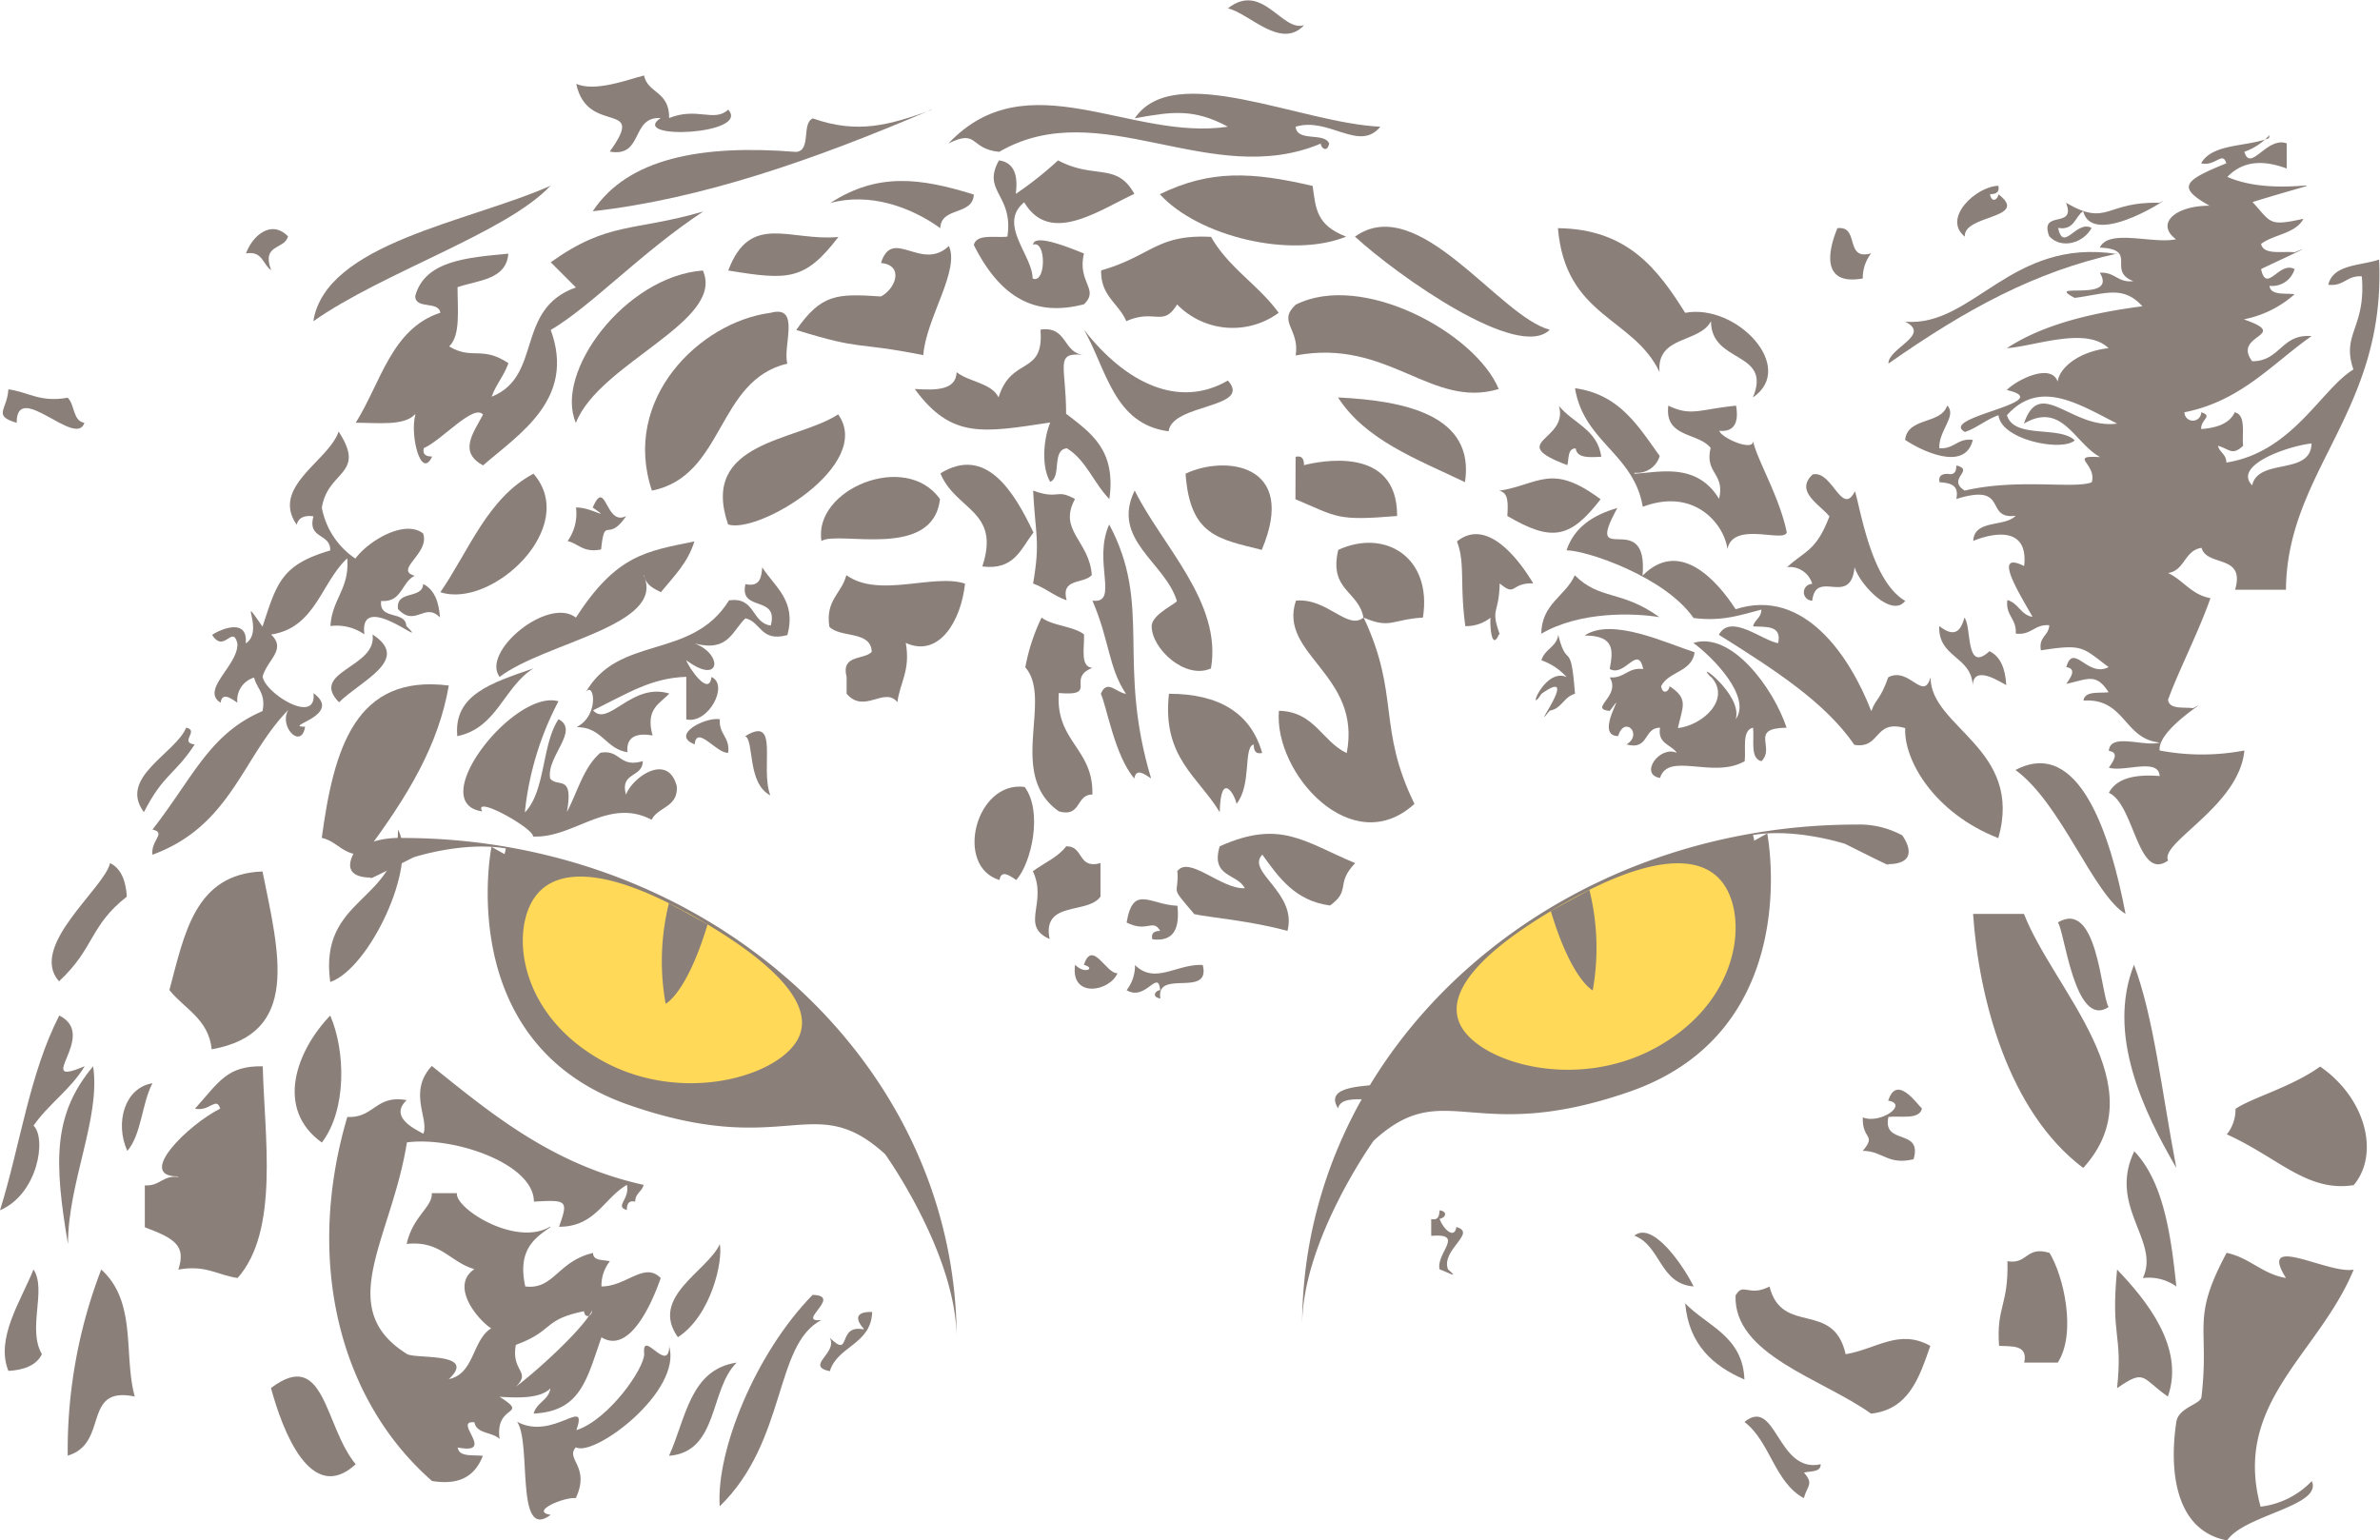 <svg xmlns="http://www.w3.org/2000/svg" viewBox="0 0 283.96 183.83"><defs><style>.cls-1{fill:#ffd957;}.cls-2,.cls-3{fill:#8b7f7a;}.cls-3{fill-rule:evenodd;}</style></defs><g id="Layer_2" data-name="Layer 2"><g id="Layer_1-2" data-name="Layer 1"><path class="cls-1" d="M70.29,104.19c-3.8-.75-7.36.81-8.75,4.43-1.48,3.84,4.17,16.81,11.77,20.15,4.14,1.81,28.47,5.63,23.56-6.33C93.24,113.6,79,105.9,70.29,104.19"></path><path class="cls-1" d="M199.59,102.61c3.8-.75,7.37.8,8.76,4.42,1.47,3.85-4.18,16.81-11.77,20.15-4.14,1.82-28.69,5.15-23.78-6.81,3.64-8.84,18.12-16.06,26.79-17.76"></path><path class="cls-2" d="M226.88,99.65a10.66,10.66,0,0,0-5.34-1.25c-36.58,0-66.18,26.74-66.18,59.78,0-10.14,8.53-22.05,8.53-22.05,8.55-7.83,11.74.71,30.61-5.88,21-7.35,16.35-30.79,16.35-30.79l-1.56.87c0-.23-.09-.45-.14-.68,5.09-.87,11,1.06,11,1.06,6.76,3.39,5,2.42,5,2.42,4.45,0,1.78-3.48,1.78-3.48M206,106.07c2.46,4.43,1.11,13.67-8.35,18.91s-20.87,1.93-23.32-2.5,3.8-10,13.27-15.22,15.95-5.62,18.4-1.19"></path><path class="cls-2" d="M189.63,106.19a28.74,28.74,0,0,1,.4,12s-2.54-1.24-5-9.47"></path><path class="cls-2" d="M47.91,100a10.64,10.64,0,0,0-5.34,1.25s-2.67,3.48,1.77,3.48c0,0-1.77,1,5-2.42,0,0,5.87-1.93,11-1.06,0,.23-.09.45-.14.68l-1.56-.87S53.92,124.5,75,131.85c18.86,6.59,22-1.95,30.6,5.88,0,0,8.54,11.91,8.54,22.05,0-33-29.6-59.78-66.18-59.78m33.92,8.86c9.47,5.24,15.73,10.79,13.27,15.22s-13.84,7.75-23.31,2.5S61,112.1,63.43,107.67s8.94-4.06,18.4,1.19"></path><path class="cls-2" d="M79.81,107.79a28.65,28.65,0,0,0-.39,12s2.53-1.24,5-9.48"></path><path class="cls-3" d="M146.5,1c4.1-3.25,6.47,2.88,9.1,2-2.78,3-6.58-1.45-9.1-2"></path><path class="cls-3" d="M111.14,13.08C97,19.15,83.59,23.76,70.72,25.21c4.15-6.3,12.9-8,24.26-7.08,1.86-.15.61-3.42,2-4,5.41,1.91,9.17.77,14.14-1"></path><path class="cls-3" d="M237.43,23.18c.2,1.15,1,.56,1,0,3.84,2.94-4.24,2.42-4,5.06-2.74-2.17,1.32-6,4-6.07.18.86-.4,1-1,1"></path><path class="cls-3" d="M34.35,28.24c-.43,1.58-3.18.86-2,4-1-.66-1-2.33-3-2,.74-2.06,3-4.13,5.05-2"></path><path class="cls-3" d="M86.89,32.28c2.61-7,7.37-3.45,13.14-4-4,5.23-6,5.18-13.14,4"></path><path class="cls-3" d="M185.91,27.23c8.31.1,11.9,4.93,15.15,10.1,6.12-1.15,13.35,6.51,8.08,10.1,2.33-5.57-5-4-5-9.09C202.72,41,197.62,40,198,44.4c-3.11-6.57-11.23-6.54-12.12-17.17"></path><path class="cls-3" d="M144.48,28.24c2.05,3.67,5.68,5.77,8.08,9.09a9.26,9.26,0,0,1-12.12-1c-1.68,2.77-2.65.48-6.06,2-.9-2.13-3.08-3-3-6.06,6-1.72,6.64-4.35,13.13-4"></path><path class="cls-3" d="M113.16,29.25c1.5,2.88-2.69,8.73-3,13.13-8.44-1.67-7-.48-15.16-3,3-4.31,4.87-4.36,10.11-4,1.75-.92,2.79-3.72,0-4,1.38-4.35,4.78,1.07,8.08-2"></path><path class="cls-3" d="M83.86,32.28c2.72,6.08-12.35,11-15.15,18.18-2.63-6,5.86-17.47,15.15-18.18"></path><path class="cls-3" d="M178.83,46.42c-8.07,2.45-13.18-6.1-24.24-4,.5-3.18-2.21-4,0-6.06,7.93-4,21.49,3.39,24.24,10.1"></path><path class="cls-3" d="M91.94,37.33c3.65-1,1.41,4,2,6.06-8.49,2-7.46,13.42-16.16,15.16C74.11,47.6,83.51,38.42,91.94,37.33"></path><path class="cls-3" d="M129.33,39.35c5,6.42,11.35,9.45,17.17,6.06,3,3.35-6.67,2.72-7.07,6.06-6.56-.85-7.41-7.41-10.1-12.12"></path><path class="cls-3" d="M2,50.46c-2.94-.87-1.14-1.51-1-4,2.37.32,3.79,1.6,7.07,1,.87.82.6,2.77,2,3-1,3.08-8.1-5.19-8.08,0"></path><path class="cls-3" d="M159.64,47.43c8,.39,16.36,2.11,15.15,10.11-5.69-2.73-11.86-5-15.15-10.11"></path><path class="cls-3" d="M191,54.51c-1.44.08-2.86.16-3-1-1,0-.79,1.23-1,2-7.47-2.82.21-2.87-1-7.07,1.65,2.05,4.61,2.8,5.05,6.07"></path><path class="cls-3" d="M100,49.45c4.3,6-9.46,14.31-13.13,13.14-3.44-10,8.21-9.9,13.13-13.14"></path><path class="cls-3" d="M150.54,65.62c-5.14-1.3-8.56-1.67-9.09-9.09,4.66-2.23,13.47-1.25,9.09,9.09"></path><path class="cls-3" d="M154.58,54.51c.87-.19,1,.39,1,1,1.79-.45,11.16-2.46,11.11,6.07-7.32.6-7.06.12-12.13-2Z"></path><path class="cls-3" d="M123.26,63.6c-1.46,1.9-2.25,4.48-6.06,4,2.22-6.7-3.17-6.66-5-11.11,5.41-3.34,8.76,2.11,11.11,7.07"></path><path class="cls-3" d="M63.65,56.53c5.56,6.38-5,16.17-11.11,14.14,3.44-5,5.62-11.22,11.11-14.14"></path><path class="cls-3" d="M112.15,59.56c-.84,7.33-12.13,3.72-14.14,5-1-6.17,10.07-10.77,14.14-5"></path><path class="cls-3" d="M179.84,61.58c.09-1.44.17-2.86-1-3,4.86-.8,6.25-3.38,12.13,1-3.63,4.69-5.81,5.11-11.12,2"></path><path class="cls-3" d="M123.26,58.55c3.18,1.14,2.67-.29,5,1-2.07,3.77,1.75,5,2,9.09-1,1.08-3.73.32-3,3-1.5-.52-2.55-1.49-4-2,.87-5.1.28-5.65,0-11.11"></path><path class="cls-3" d="M70.72,60.57c1.59-3.7,1.51,2.35,4,1-2.24,3.33-2.56-.2-3,4-2.12.43-2.68-.69-4-1a5.62,5.62,0,0,0,1-4c1.66-.09,4.4,1.68,2,0"></path><path class="cls-3" d="M76.79,68.65c2.77,6-11.77,8-17.18,12.13-2.25-3,5.8-9.64,9.1-7.08,4.87-7.52,8.38-7.9,14.14-9.09-.79,2.58-2.51,4.23-4,6.06-.9-.45-1.81-.89-2-2"></path><path class="cls-3" d="M101,68.65c3.88,2.78,10.43-.25,14.14,1-.49,4.55-3.16,8.87-7.07,7.07.58,3.28-.69,4.7-1,7.07-1.57-1.9-3.94,1.46-6.06-1v-2c-.7-2.72,2.08-2,3-3-.1-2.59-3.77-1.62-5.06-3-.48-3.18,1.44-3.95,2-6.06"></path><path class="cls-3" d="M47.49,72.69c-.31-2.33,2.92-1.12,3-3,1.35.67,1.88,2.16,2,4-1.79-1.89-2.95,1.21-5-1"></path><path class="cls-3" d="M124.27,73.7c1.33,1,3.73,1,5.06,2,.08,1.6-.49,3.86,1,4-3.19,1.28.8,3.42-4,3-.42,5.8,4.16,6.62,4,12.12-2,0-1.29,2.76-4,2-6.24-4.38-.67-13.35-4-17.18a23.33,23.33,0,0,1,2-6.06"></path><path class="cls-3" d="M44.45,75.72c4.66,3-1.38,5.49-4,8.09-3.62-3.69,4.59-4.13,4-8.09"></path><path class="cls-3" d="M53.55,81.79c-1.23,7.1-4.79,13.11-10.1,20.2-2.52.16-3.13-1.58-5.06-2,1.44-10.65,4-19.6,15.16-18.18"></path><path class="cls-3" d="M85.88,85.83c-.13,1.81,1.24,2.13,1,4-1.34.15-3.76-3.4-4-1-2.95-1.13,1.28-3.29,3-3"></path><path class="cls-3" d="M88.91,87.85c4.17-2.56,1.73,3.77,3,7.07-2.8-1.44-1.91-6.57-3-7.07"></path><path class="cls-3" d="M122.25,93.91c2.19,2.92.83,9.06-1,11.11-.9-.62-1.8-1.22-2,0-5.42-1.62-2.86-11.87,3-11.11"></path><path class="cls-3" d="M47.49,99c2.36,4.35-3.43,16.6-8.09,18.19C38,107,47.49,107.72,47.49,99"></path><path class="cls-3" d="M127.3,101c2,0,1.29,2.76,4,2v4c-1.54,2.17-7,.43-6.07,5.06-3.59-1.59-.2-4.3-2-8.09,1.35-1,3-1.66,4-3"></path><path class="cls-3" d="M31.32,104c2,9.86,4.55,19.34-6.06,21.22-.39-3.65-3.26-4.82-5.05-7.07,1.79-6.63,3-13.86,11.11-14.15"></path><path class="cls-3" d="M138.42,111.09c-.88-1.53-1.51.27-4-1,.77-4.61,2.79-2.11,6.06-2,.28,2.64-.37,4.34-3,4-.19-.86.39-1,1-1"></path><path class="cls-3" d="M235.41,109.06h6.07c3.58,9.19,16,20.52,7.07,30.32-9-6.76-12.47-20.39-13.14-30.32"></path><path class="cls-3" d="M245.52,110.08c4.74-2.84,5.13,8.59,6.06,10.1-4.08,2.68-5.26-9.22-6.06-10.1"></path><path class="cls-3" d="M129.33,115.13c1-3.1,2.69,1.16,4,1-.9,2.2-5.64,3.08-5.06-1,1.16,1.21,2.57.39,1,0"></path><path class="cls-3" d="M254.61,115.13c2.35,6.25,3.29,15,5.05,24.25-3.92-6.77-8.34-15.92-5.05-24.25"></path><path class="cls-3" d="M10.1,127.25C8.44,130,5.82,131.72,4,134.33c1.57,1.49.54,8.16-4,10.1,2.41-7.72,3.49-16.25,7.07-23.24,4.81,2.37-3.3,8.74,3,6.06"></path><path class="cls-3" d="M39.4,121.19c1.82,4.19,2,11.22-1,15.16-5.65-4.06-3-11,1-15.16"></path><path class="cls-3" d="M18.19,129.27c-1.28,2.43-1.3,6.11-3,8.08-1.51-3.35-.32-7.54,3-8.08"></path><path class="cls-3" d="M254.61,137.35c3.46,3.61,4.39,9.76,5.05,16.17a5.67,5.67,0,0,0-4-1c2.14-4.43-4.22-8.53-1-15.16"></path><path class="cls-3" d="M244.51,149.48c1.7,2.76,3.28,9.61,1,13.13h-4c.47-2.15-1.45-1.92-3-2-.34-4.75,1.13-4.73,1-10.1,2.43.41,2.19-1.85,5-1"></path><path class="cls-3" d="M201.06,155.54c2.66,2.74,6.87,3.91,7.07,9.09-3.75-1.63-6.62-4.15-7.07-9.09"></path><path class="cls-3" d="M87.9,162.61c-3.26,3.14-2.14,10.67-8.08,11.12,2-4.36,2.48-10.32,8.08-11.12"></path><path class="cls-3" d="M42.44,174.74c-5.34,4.91-8.73-4-10.11-9.1,6.48-4.89,6.34,4.57,10.11,9.1"></path><path class="cls-3" d="M215.21,178.78c-3.5-1.89-4-6.75-7.08-9.09,3.82-3.09,3.88,6.19,9.1,5.05,0,1-1.24.78-2,1,1.21,1.33.39,1.59,0,3"></path><path class="cls-3" d="M79.82,14.09c3.39-1.36,5.34.55,7.07-1,2.69,3-11.93,3.66-8.08,1-3.58-.21-2,4.74-6.06,4,4.53-6.28-2.67-1.8-4-8.08,2.31,1,6.28-.56,8.09-1,.45,2.16,3,1.82,3,5.05"></path><path class="cls-3" d="M157.62,17.12c-13.17,5.58-26.37-6-38.4,1-3.57-.34-2.48-2.78-6.06-1,9.43-10,21.7-.25,33.34-2-4.07-2.19-6.67-1.81-11.11-1,4.67-6.95,19.75.57,29.3,1-2.51,3.09-6.13-1.21-10.11,0,.16,1.87,3.43.62,4,2-.2,1.15-1,.56-1,0"></path><path class="cls-3" d="M270.78,16.11a7.2,7.2,0,0,1-3,2c.7,2.53,2.69-1.87,5.05-1v3c-2.69-1-5.15-1-7.08,1,6.44,2.84,16.06-1,3,3,2.27,2.48,1.88,2.92,6.07,2-.92,1.78-3.54,1.85-5.05,3,.31,1.37,2.53.83,4,1,3.24-1.36-2.9,1.45-4,2,.66,3,2.15-1,4,0a2.79,2.79,0,0,1-3,2c.16,1.18,1.84.85,3,1a12.77,12.77,0,0,1-6.06,3c5.75,2-1.45,1.76,1,5,3.37,0,3.46-3.29,7.08-3-4.74,3.34-8.42,7.75-15.16,9.09a1,1,0,0,0,2,0c1.47.45-.1.89,0,2,1.88-.14,3.38-.66,4-2,1.38.32.84,2.53,1,4-1.33,1.22-1.59.4-3,0,.2.82,1,1,1,2,7.89-1.24,11.29-8.74,15.16-11.11-1.48-4.26,1.52-4.94,1-11.11-1.81-.13-2.13,1.23-4,1,.58-2.45,3.81-2.25,6.06-3,.86,18.1-11,25.16-11.11,39.4h-6.07c1.26-4.29-3.36-2.7-4-5-2.06.3-2,2.73-4,3,1.83.86,2.79,2.6,5.06,3-1.39,4-3.81,8.68-5.06,12.13.16,1.18,1.84.85,3,1,2.67-1.47-4.3,2.45-4,5.05a27,27,0,0,0,10.11,0c-.61,6.65-10.14,11-9.1,13.13-3.64,2.59-4-6.69-7.07-8.08.93-1.76,3.16-2.23,6.06-2-.12-2.23-4.28-.43-6.06-1,.62-.9,1.22-1.81,0-2,.13-2.23,4.29-.43,6.06-1-4.3-.42-4.1-5.33-9.09-5,.16-1.19,1.84-.86,3-1-1.52-2.35-2.47-1.55-5.05-1,.62-.89,1.22-1.8,0-2,.86-3,2.54,1.31,5.05,0-3.17-2.37-3-2.79-8.08-2-.29-1.63.95-1.74,1-3-1.81-.13-2.13,1.24-4,1,.12-1.81-1.24-2.13-1-4,1.33.36,1.59,1.78,3,2-1.51-2.71-4.89-8-1-6.06.53-4.63-3.41-4.08-6.07-3,.11-2.59,3.77-1.62,5.06-3-3.81.49-.71-4-7.08-2,.37-1.72-.79-1.91-2-2-.18-.86.4-1,1-1,.86.18,1-.4,1-1,2.29.57-1.22,1.58,1,3,6.31-1.5,13.13-.16,15.16-1,.64-2.21-2.87-3.22,1-3-3.11-1.7-4.52-6.66-9.09-4,1.91-5.72,5.66.73,11.11,0-4.74-2.42-9.26-5.32-13.14-1,.85,2.87,6.21,1.21,8.09,3-1.44,1.37-8.76,0-9.1-3-1.49.53-2.54,1.5-4,2-3.28-1.77,11.25-3.57,5-5,.86-1,5.22-3.39,6.07-1,.13-1.49,2.29-3.57,6.06-4-2.7-2.63-8.91-.2-12.13,0,4.28-2.8,10-4.2,16.17-5-2.33-2.57-4.5-1.45-8.08-1-3.83-2,5.2.63,3-3,1.81-.13,2.13,1.23,4,1-3.22-1.23.67-3.8-4-4,1.07-2.3,6.35-.39,9.09-1-2.44-1.8-.2-4,4-4-3.95-2.22-3.06-3,2-5.06-.44-1.5-1.29.4-3,0,1.32-2.39,5.46-1.95,8.09-3m-2,41.43c.73-3.32,7-1.12,7.08-5-3.06.36-9.39,2.66-7.08,5"></path><path class="cls-3" d="M252.59,30.26c-9.77,2.16-17.91,6.57-27.28,13.13-.05-1.85,5.18-3.42,2-5,8.11.67,12.59-10.05,25.26-8.08"></path><path class="cls-3" d="M123.26,29.25c0-1.55,4.77.5,6.07,1-.82,3.49,1.88,4.26,0,6.06-5.34,1.39-9.71-.24-13.14-7.07.31-1.37,2.53-.84,4-1,.77-5-3.09-5.39-1-9.1,1.78.25,2.31,1.74,2,4a43.18,43.18,0,0,0,5.05-4c4.33,2.31,7,.18,9.1,4-4.32,2-10.09,6.15-13.14,1-3.19,2.6,1,6.33,1,9.09,1.64.72,1.64-4.77,0-4"></path><path class="cls-3" d="M65.67,22.17c-5.2,5.58-20,10.32-28.29,16.17C38.87,29,55.87,26.52,65.67,22.17"></path><path class="cls-3" d="M257.64,24.2c2.61-1.52-7.94,5.74-9.09,1-1,.66-1.05,2.33-3,2,.66,3,2.16-1,4,0-.92,1.75-3.54,2.61-5.05,1-1.25-3.27,3.27-.78,2-4,5,2.91,4.68-.17,11.11,0"></path><path class="cls-3" d="M49.51,49.45c-1.3,1.4-4.39,1-7.07,1,3-4.77,4.26-11.23,10.1-13.13-.23-1.46-3-.35-3-2,1.16-4.23,6.2-4.58,11.11-5.05-.24,3.13-3.58,3.15-6.06,4,0,2.68.38,5.77-1,7.07,2.72,1.65,3.92-.11,7.07,2-.52,1.5-1.49,2.55-2,4C64.79,44.9,61.4,36.9,68.71,34.3c-1-1-2-2-3-3,6.86-4.91,9.88-3.64,18.19-6.06-7.43,4.91-13.3,11.25-18.19,14.14,3,8.2-3.68,12.36-8.08,16.16-2.92-1.61-1.22-3.77,0-6.06-1.1-1.35-4.94,3.09-7.07,4-.19.85.39,1,1,1-1.34,2.87-2.68-2.59-2-5"></path><path class="cls-3" d="M161.66,28.24c7.57-5.42,17.14,9.5,23.24,11.11-3.72,3.76-18.08-6.39-23.24-11.11"></path><path class="cls-3" d="M127.3,49.45c2.84,2.22,5.89,4.23,5.06,10.11-1.84-1.87-2.77-4.65-5.06-6.06-1.86.15-.61,3.42-2,4-1-1.64-.89-4.86,0-7.08-8,1.2-11.78,2-16.16-4,2.51.15,4.9.19,5-2,1.51,1.18,4.13,1.26,5,3,1.55-5,5.45-2.5,5-8.08,3.18-.48,2.67,2.72,5.06,3-3.41-.3-2,1.25-2,7.07"></path><path class="cls-3" d="M195,56.53c2.91-.14,7.42-1.41,10.1,3,.74-3.09-1.74-3-1-6.07-1.47-1.88-5.54-1.19-5.05-5.05,2.74,1.3,3.59.46,8.08,0,.35,2-.2,3.16-2,3,.28.92,4.48,2.69,4,1,.26,2.06,3.16,6.71,4.05,11.12-.32,1.29-6.39-1.4-7.08,2-.35-2.89-3.87-7.4-10.1-5.05-1.07-6.34-7.06-7.76-8.08-14.15,5.33.73,7.56,4.57,10.1,8.08a2.79,2.79,0,0,1-3,2"></path><path class="cls-3" d="M232.38,48.44c1.08,1.26-1.09,2.94-1,5.05,1.81.13,2.13-1.23,4-1-.93,3.93-6.32,1.2-8.08,0,.3-2.73,4.25-1.82,5-4.05"></path><path class="cls-3" d="M39.4,65.62c0-2-2.75-1.29-2-4-1.17-.17-1.8.22-2,1-3.14-4.54,3.82-7.6,5-11.12,3.38,5.17-1.31,4.6-2,9.1a9.41,9.41,0,0,0,4,6.06c1.53-2.1,5.88-4.72,8.08-3,.86,2.36-3.53,4.35-1,5.05-1.59.77-1.51,3.21-4,3-.31,2.33,2.91,1.12,3,3,3.14,3.12-5.74-4.57-5,1a5.75,5.75,0,0,0-4.05-1c.16-3.21,2.3-4.44,2-8.08-3.13,2.92-3.81,8.31-9.09,9.09,1.88,1.79-.44,3-1,5,.18,1.94,6.5,5.92,6.06,2,3.64,2.66-3.83,4-1,4-.43,2.79-3.18,0-2-2C28.92,90.31,27.59,98.56,18.19,102c-.22-1.73,1.72-2.62,0-3,4.92-6.32,6.8-11.42,13.13-14.14.43-2.12-.69-2.68-1-4a2.81,2.81,0,0,0-2,3c-.9-.63-1.81-1.23-2,0-2.45-1.55,2.17-4.49,2-7.08-.57-2.28-1.58,1.23-3-1,.12-.21,4.31-2.49,4,1,2.35-1.47-1.13-6.5,2-2,1.72-5.21,2.23-7.37,8.08-9.09"></path><path class="cls-3" d="M22.23,86.84c1.58.35-.89,1.77,1,2-2.37,3.64-3.71,3.48-6.06,8.08-3.1-4.16,3.79-7,5.05-10.1"></path><path class="cls-3" d="M223.29,84.82c.54-1.51,1-1.19,2-4,2.51-1.31,4.19,3,5.05,0-.05,6,11.13,8.5,8.08,19.2-7.66-3-11.29-9.31-11.11-13.13-3.77-1.08-2.88,2.51-6.06,2-3.51-5.09-9.43-8.9-16.17-13.14,1.41-2.62,5.23.74,7.07,1,.48-2.15-1.44-1.92-3-2,.19-.82,1-1,1-2-2.43.61-4.61,1.45-8.09,1-3.4-4.91-12.72-8.06-15.16-8.08.94-2.77,3.19-4.22,6.07-5.05-4.16,7.54,3.75-.27,3,8.08,4.4-4.46,8.86.53,11.11,4,8.22-2.65,13.68,5.73,16.17,12.13"></path><path class="cls-3" d="M204.09,80.77c-2.11-2.21,3.88,2.1,3,5.06,1.92-2.64-2.69-7.38-5.05-9.1,4.49-1.43,9.51,5.29,11.12,10.11-4.52.07-1.29,2.31-3,4-1.38-.31-.84-2.53-1-4-1.37.31-.83,2.53-1,4-3.76,2.16-9.12-1.19-10.1,2-2.52-.41-.06-3.92,2-3-.65-1-2.32-1.05-2-3-2,0-1.28,2.75-4,2,2-1.23-.25-3.49-1-1-3.08,0,1.48-6.36-1-3-2.6-.25,1.39-1.74,0-4,1.81.13,2.13-1.23,4-1-.67-3-2.16,1-4,0,.34-2,.78-4-3-4,3.27-2.21,9.8.94,13.13,2-.32,2.38-3.13,2.27-4,4.05.19,1.14,1,.56,1,0,2.35,1.51,1.54,2.47,1,5,3-.35,6.35-3.46,4-6.07"></path><path class="cls-3" d="M227.33,71.68c-1.58,2.16-5.44-1.9-6.06-4-.47,4.82-4.59.13-5.05,4a1,1,0,0,1,0-2,2.8,2.8,0,0,0-3-2c2.18-2,3.47-1.9,5.05-6.06-1.28-1.52-4.13-3-2-5,2.34-.55,3.48,5.11,5.05,2,.74,2.52,2,10.81,6.06,13.13"></path><path class="cls-3" d="M135.39,58.55c3.21,6.52,10.46,13.36,9.09,21.22-3.08,1.38-7.11-2.39-7.07-5.06,0-1.41,3.11-2.76,3-3-1.39-4.59-7.87-7.3-5.05-13.13"></path><path class="cls-3" d="M130.34,71.68c3.25.4,0-4.69,2-9.09,5.2,9.74.83,16.41,5,30.31-.9-.62-1.81-1.22-2,0-2.35-2.7-3.32-8.71-4-10.1.74-1.8,1.83-.15,3,0-2.1-3.14-1.93-6.29-4-11.12"></path><path class="cls-3" d="M178.83,75.72c-.78,1.85-1.08-.6-1-2a4.68,4.68,0,0,1-3,1c-.69-5,0-7.55-1-10.1,3.68-3,7.6,2.47,9.1,5-2.76-.09-2,1.68-4,0-.09,3.77-1.13,2.88,0,6.06"></path><path class="cls-3" d="M185.91,75.72c1.06,4.37,1.5.36,2,7.08-1.33.35-1.59,1.78-3,2-2.66,3.25,3.92-5.49-1-2-1.82,2.82.31-3.19,3-2a7.17,7.17,0,0,0-3-2c.36-1.32,1.79-1.58,2-3"></path><path class="cls-3" d="M183.89,75.72c0-3.69,2.87-4.53,4-7.07,3,3,5.52,1.71,10.1,5-3-.5-9.48-.74-14.14,2"></path><path class="cls-3" d="M63.65,79.76c-3.54,2.19-4.33,7.12-9.09,8.09-.45-4.93,4-6.33,9.09-8.09"></path><path class="cls-3" d="M91.94,74.71c1.08-3.77-3.79-1.6-3-5,1.72.37,1.91-.79,2-2,1.56,2.39,4.11,4,3,8.08-3.22.87-3.12-1.59-5-2-1.57,1.46-2,4.07-6.06,3,3.41,1.27,3.12,5.07-1,2,.3.9,2.73,4.43,3,2,2.12.9-.33,5.65-3,5.06V80.77c-4.14.14-6.81,1.87-11.12,4,1.81,2.06,4.63-3.4,9.1-2-1.14,1.21-2.89,1.83-2,5-2-.35-3.16.2-3,2-2.63-.41-3-3-6.06-3,2.89-1.5,2-5.83,1-4,3.9-7.13,12.68-3.88,17.18-11.12,3.17-.48,2.67,2.72,5,3"></path><path class="cls-3" d="M62.64,96.94c2.47-2.58,2-8.15,4-11.11,2.57,1.34-1.48,4.48-1,7.07.9,1.15,2.82-.63,2,4,1.28-2.43,2-5.37,4-7.07,2.43-.42,2.19,1.84,5.05,1,0,2-2.76,1.28-2,4,.76-2.07,5-5.07,6.06-1,.17,2.53-2.26,2.45-3,4-5.18-2.73-9.26,2.22-14.15,2,.07-1-7.24-5.06-6.06-3-6.93-1,3.83-14.66,9.09-13.14a36.5,36.5,0,0,0-4,13.14"></path><path class="cls-3" d="M97,154.53c3.58.11-2.14,3.34,1,3-5.66,2.91-4.09,14.42-12.13,22.23-.45-6.57,4.24-18.27,11.11-25.26"></path><path class="cls-3" d="M162.67,73.7c-.54-3.16-4.16-3.24-3-8.08,5.56-2.56,11.24.86,10.1,8.08-3.7.22-3.87,1.39-7.07,0,4.34,9.2,1.61,13.14,6.06,22.23-7.44,6.81-16.81-3.68-16.17-11.11,4.27.11,5.11,3.64,8.09,5.05,1.82-9.4-8.23-11.74-6.06-18.19,3.74-.36,6.18,3.62,8.08,2"></path><path class="cls-3" d="M231.37,74.71c1.46,1.13,2.47,1.09,3-1,.91,1,.06,6.72,3,4,1.36.67,1.89,2.16,2,4.05-.61-.3-3.88-2.52-4,0-.2-3.5-4.16-3.25-4-7.08"></path><path class="cls-3" d="M149.53,88.86c-1.19.41-.18,4.8-2,7.07-.17-1.05-1.9-4.1-2,1-2.52-4.21-6.92-6.55-6.06-14.14,6,0,9.79,2.33,11.12,7.07-.87.18-1-.4-1-1"></path><path class="cls-3" d="M240.47,91.89c7.58-4,11.34,7.73,13.13,17.17-3.81-2.26-7.67-13.2-13.13-17.17"></path><path class="cls-3" d="M140.44,104c1.4-2,5.22,2.13,8.08,2-.9-1.79-4.1-1.28-3-5,7.26-3.27,10.12-.51,16.17,2-2.42,2.53-.44,3.2-3,5.06-4.17-.56-6.11-3.33-8.08-6.07-2,2.05,4.2,4.51,3,9.1-4.58-1.24-9.12-1.57-11.12-2-3-3.55-1.86-2.08-2-5"></path><path class="cls-3" d="M13.13,103c1.36.67,1.89,2.16,2,4-4.48,3.52-3.82,6.14-8.09,10.11C3.35,112.92,12.47,106,13.13,103"></path><path class="cls-3" d="M138.42,118.16c-.24-2.61-1.74,1.39-4,0a4.8,4.8,0,0,0,1-3c2.37,2.38,5-.17,8.08,0,1,4-5.65.41-5.05,4-1.15-.19-.56-1,0-1"></path><path class="cls-3" d="M11.11,127.25c.93,6.12-3,13.84-3,21.22-1.67-9.88-1.8-15.47,3-21.22"></path><path class="cls-3" d="M21.22,140.39c-5.08,0,1.26-6.2,5.05-8.09-.44-1.5-1.29.4-3,0,2.89-3.21,3.81-5.13,8.08-5.05.2,8.33,2,19.64-3,25.26-2.37-.32-3.79-1.6-7.07-1,.92-2.84-.37-3.69-4-5.05v-5c1.81.12,2.13-1.24,4-1"></path><path class="cls-3" d="M79.82,160.59c1.66,5.41-8.91,13.33-11.12,12.13-1.28,1.46,1.78,2.25,0,6.06-1.35-.16-5.56,1.59-3,2-4.27,3.21-2.24-8.5-4-11.11,4.29,2.32,8.51-3.18,7.07,1,3.84-1.24,8.11-7.35,8.09-9.1-.31-3.15,2.92,2.57,3-1"></path><path class="cls-3" d="M65.67,146.45c-2,1.36-3.93,2.8-3,7.07,3.43.42,3.83-3,8.09-4,0,1,1.23.78,2,1a4.68,4.68,0,0,0-1,3c3,0,5.12-3,7.07-1-1.15,3.31-3.8,9.09-7.07,7.07-1.75,5-2.47,8.84-8.09,9.1.36-1.33,1.78-1.59,2-3-1.19,1.17-3.57,1.15-6.06,1,3.67,2.35-.61.76,0,5.05-.81-.87-2.77-.6-3-2-2.7-.3,2.69,3.91-2,3,.16,1.18,1.84.85,3,1-.86,2.17-2.49,3.57-6.06,3-11.18-9.79-15.16-26.4-10.11-43.45,3.2.17,3.38-2.68,7.08-2-1.87,1.78.26,3.13,2,4,.68-1.82-1.87-5,1-8.08C58.83,133.09,66,139,76.79,141.4c-.19.81-1,1-1,2-.86-.19-1,.39-1,1-1.5-.44.4-1.3,0-3-2.76,1.61-3.76,5-8.09,5,1.11-3.16,1-3.23-3-3,0-4.53-9.57-7.81-15.15-7.07-1.83,11.52-8.8,19.75,0,25.25,1,.63,8.48-.25,5,3,3.07-.63,2.77-4.63,5.05-6.06-1.49-.94-5-5-2-7.07-2.9-.81-4-3.44-8.08-3,.75-3.35,3.09-4.38,3-6.06h3c-.28,1.79,7,6.45,11.11,4m4,10.1c-4.9,1-3.53,2.34-8.08,4-.6,3.23,1.9,3.13,0,5,2.5-1.87,8-6.88,9.1-9.09,0,.56-.82,1.15-1,0"></path><path class="cls-3" d="M165.7,129.27c.47,3.51-5.48.58-6.06,3-1.78-2.88,3.57-2.58,6.06-3"></path><path class="cls-3" d="M265.72,135.33a4.74,4.74,0,0,0,1-3c1.93-1.33,6.66-2.58,10.1-5.05,5.55,3.85,7.08,10.52,4,14.15-5.55.87-8.93-3.25-15.16-6.07"></path><path class="cls-3" d="M225.31,131.29c1-3.09,3.41.45,4,1-.31,1.37-2.53.84-4,1-.76,3.45,4.1,1.29,3,5.05-3.09.74-3.68-1-6.06-1,1.68-2-.09-1.28,0-4,2.06.87,5.56-1.59,3-2"></path><path class="cls-3" d="M171.76,144.43c1.15.19.56,1,0,1,.36,1.16,1.78,2.56,2,1,2.53.7-1.87,2.69-1,5.05,1.42,1.21.09.39-1,0-.47-1.93,3.12-4.35-1-4v-2c.86.18.95-.4,1-1"></path><path class="cls-3" d="M195,147.46c2.18-1.79,5.83,3.56,7.07,6.06-4.07-.3-3.9-4.85-7.07-6.06"></path><path class="cls-3" d="M85.88,148.47c.39,2-1,8.5-5,11.11-3.42-4.81,3.54-7.87,5-11.11"></path><path class="cls-3" d="M275.83,176.76c1.26,3-8.06,4-10.11,7.07-6.38-1.21-6.89-8.68-6.06-14.14.27-1.76,2.92-2.08,3-3,1-8.49-1.32-9.13,3-17.18,2.79.59,4.22,2.52,7.08,3-3.44-5.48,5.06-.41,8.08-1-4.18,10.13-14.5,15.86-11.11,28.29a10.09,10.09,0,0,0,6.06-3"></path><path class="cls-3" d="M4,151.5c1.6,2.43-.77,7.07,1,10.1-.66,1.36-2.16,1.89-4,2-1.57-3.88,1.5-8.36,3-12.12"></path><path class="cls-3" d="M8.08,173.73a60.05,60.05,0,0,1,4-22.23c4.3,3.89,2.63,10.22,4,15.16-6.38-1.33-3,5.68-8.08,7.07"></path><path class="cls-3" d="M207.12,154.53c.88-1.52,1.52.28,4-1,1.51,5.92,7.62,1.59,9.09,8.08,3.75-.65,6.35-3.07,10.1-1-1.31,3.75-2.53,7.58-7.07,8.09-5.82-4.17-16.45-7-16.17-14.15"></path><path class="cls-3" d="M103.06,158.57c-1.13-1.24-.88-2.07,1-2-.14,3.91-4.1,4-5.06,7.07-3-.66,1-2.16,0-4,2.66,2.63.8-1.63,4-1"></path><path class="cls-3" d="M156.61,22.17c.38,2.66.39,4.68,4,6.07-6.56,2.66-17.6,0-22.23-5.06,6-2.94,11-2.68,18.19-1"></path><path class="cls-3" d="M116.19,23.18c-.09,2.6-3.94,1.45-4,4.05-3.56-2.57-8.48-4.28-13.13-3,5.67-3.68,10.77-3,17.17-1"></path><path class="cls-3" d="M219.25,27.23c2.66-.3.79,3.92,4,3a4.8,4.8,0,0,0-1,3c-5,.9-4.16-3.32-3-6.06"></path><path class="cls-3" d="M252.59,151.5c3.4,3.56,8.14,9.27,6.06,15.16-3.13-2.17-2.65-3.38-6.06-1,.71-6.64-.79-5.93,0-14.14"></path></g></g></svg>
